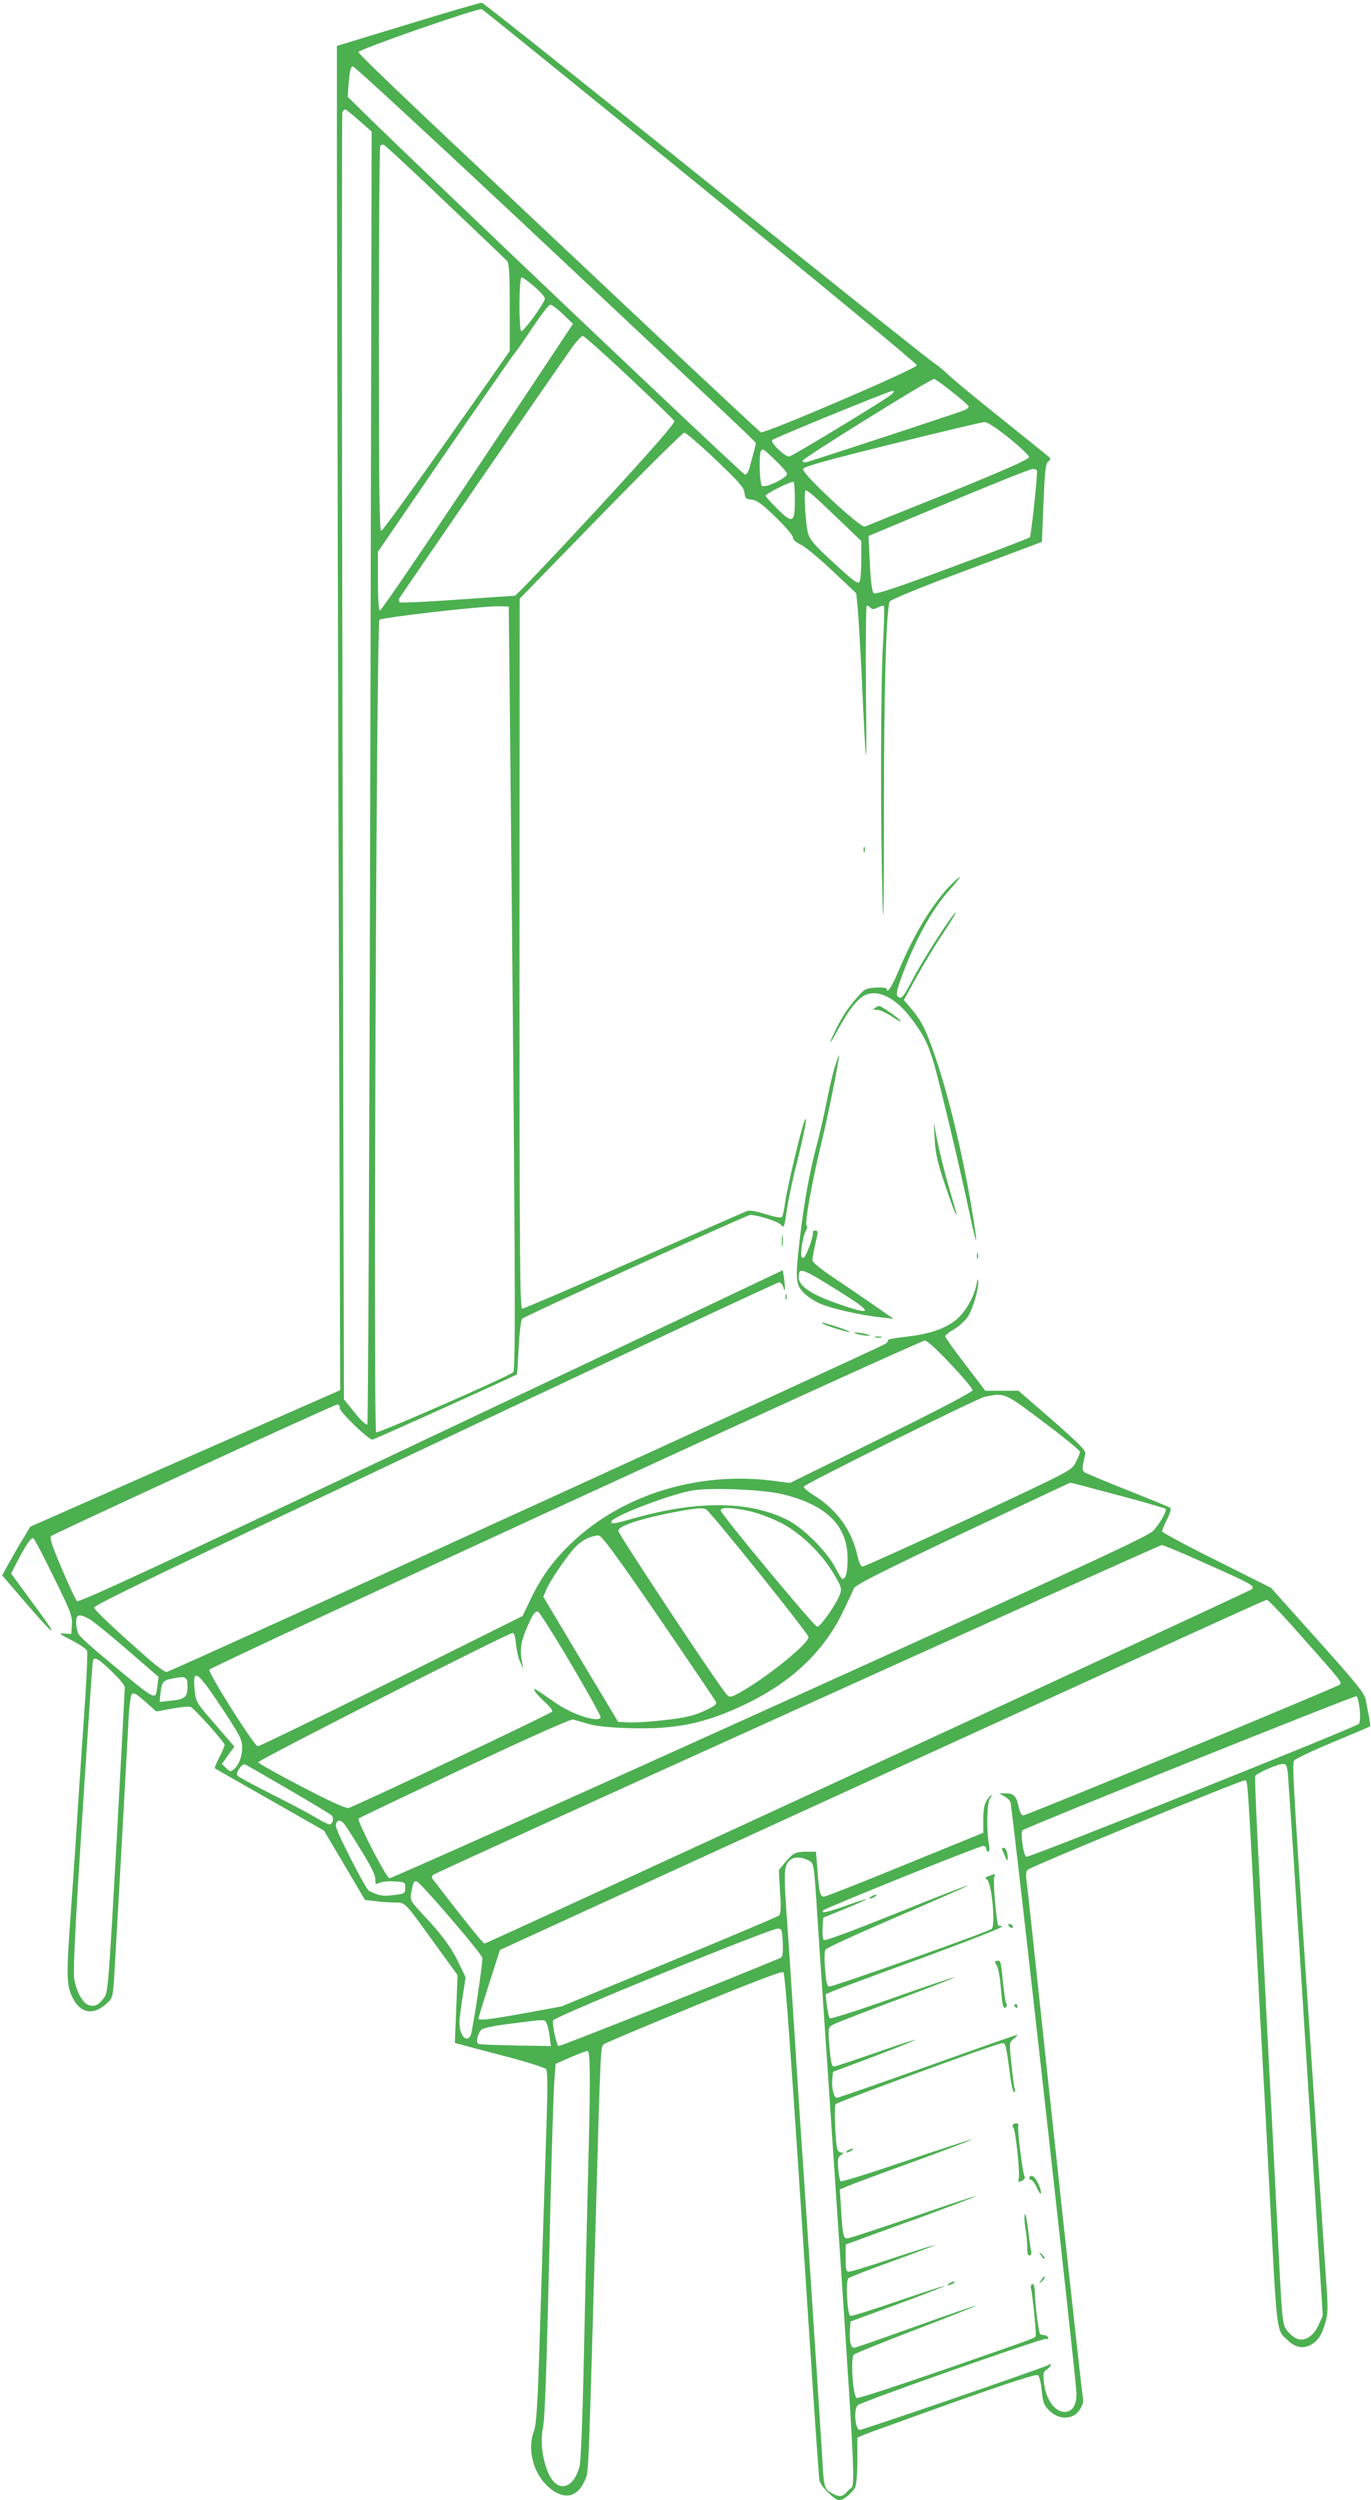 <?xml version="1.0" standalone="no"?>
<!DOCTYPE svg PUBLIC "-//W3C//DTD SVG 20010904//EN"
 "http://www.w3.org/TR/2001/REC-SVG-20010904/DTD/svg10.dtd">
<svg version="1.0" xmlns="http://www.w3.org/2000/svg"
 width="702pt" height="1280pt" viewBox="0 0 702 1280"
 preserveAspectRatio="xMidYMid meet">
<g transform="translate(0,1280) scale(0.1,-0.1)"
fill="#4caf50" stroke="none">
<path d="M2090 12676 l-365 -111 0 -495 c0 -272 4 -1821 8 -3441 l9 -2946
-164 -72 c-89 -39 -446 -197 -793 -349 l-630 -278 -36 -60 c-20 -32 -52 -88
-72 -124 l-36 -65 116 -135 c63 -74 122 -139 131 -144 16 -9 4 9 -132 194
l-69 94 31 61 c51 96 72 126 83 119 6 -3 53 -93 105 -200 86 -174 95 -198 92
-241 l-3 -48 -35 2 c-32 2 -28 -1 38 -35 39 -20 75 -44 78 -54 3 -10 -2 -122
-10 -250 -9 -128 -25 -368 -36 -533 -10 -165 -27 -412 -37 -550 -24 -329 -23
-379 8 -441 40 -81 105 -94 173 -33 32 28 33 32 40 126 9 146 65 1147 73 1306
3 75 11 144 17 152 9 12 21 6 69 -36 l57 -51 83 15 c45 8 87 12 94 8 22 -12
173 -181 173 -193 0 -7 -12 -36 -27 -65 -15 -28 -25 -54 -23 -56 3 -2 130 -75
282 -161 l277 -158 105 -177 105 -178 53 -6 c29 -4 74 -7 99 -7 55 0 48 7 204
-209 l118 -163 -7 -174 -7 -173 38 -10 c21 -6 123 -33 227 -60 104 -27 194
-56 201 -63 9 -10 10 -71 4 -258 -9 -268 -23 -726 -39 -1230 -8 -241 -15 -335
-25 -363 -37 -94 -6 -218 72 -288 76 -69 147 -58 186 29 22 51 18 -40 57 1327
26 925 25 897 43 910 9 7 217 94 462 195 303 124 449 180 456 173 10 -10 38
-403 134 -1873 25 -388 48 -716 51 -730 7 -30 78 -100 102 -100 21 1 66 37 81
67 6 12 11 71 11 138 l0 116 36 15 c19 8 225 82 456 165 300 106 424 146 433
139 7 -6 16 -42 19 -80 6 -59 12 -74 37 -99 37 -38 86 -48 127 -27 29 15 55
64 47 89 -4 10 -148 1333 -255 2342 -16 154 -32 296 -35 316 -3 23 0 41 8 47
22 19 1101 463 1113 458 13 -5 12 3 54 -786 16 -311 34 -646 40 -745 6 -99 19
-353 30 -565 40 -764 34 -716 97 -774 36 -34 74 -41 112 -22 39 21 58 49 77
114 14 46 14 75 5 205 -6 84 -29 429 -51 767 -22 338 -49 746 -60 905 -56 856
-64 987 -54 1001 5 9 94 51 197 94 104 43 190 80 192 82 2 2 -1 23 -5 48 -5
25 -13 64 -17 87 -7 35 -42 79 -247 308 l-238 266 -279 140 c-154 76 -279 144
-279 149 0 6 12 34 26 62 14 28 22 54 17 58 -4 4 -102 44 -218 90 -115 46
-216 88 -223 93 -12 10 -12 23 5 93 4 18 -26 48 -168 173 l-174 151 -85 0 -85
0 -102 134 c-57 74 -103 139 -103 144 0 6 20 22 45 37 25 14 56 43 70 63 26
40 56 140 54 182 -1 17 -4 11 -9 -16 -13 -64 -55 -138 -100 -177 -56 -48 -137
-76 -257 -90 -56 -6 -100 -14 -97 -18 2 -4 -2 -11 -9 -17 -21 -17 -3667 -1682
-3684 -1682 -9 0 -45 26 -82 58 -172 150 -286 257 -289 272 -2 12 406 208
1744 840 961 454 1754 825 1763 825 8 0 18 -11 22 -25 6 -20 7 -21 8 -5 0 11
-2 36 -5 56 l-6 36 -42 -20 c-22 -11 -833 -395 -1801 -853 -1365 -646 -1763
-831 -1771 -821 -7 7 -42 82 -78 167 -52 122 -63 157 -54 166 17 14 1450 674
1466 674 7 0 12 -9 12 -19 0 -21 146 -161 167 -161 9 0 722 322 740 334 1 1 5
63 9 139 4 80 12 141 18 146 25 19 1150 531 1167 531 40 0 145 -34 159 -52 14
-17 16 -11 28 72 7 49 29 158 51 242 40 159 60 266 40 218 -18 -43 -87 -335
-98 -411 -5 -39 -13 -75 -18 -80 -5 -5 -42 2 -83 15 -47 15 -82 21 -95 16 -11
-4 -271 -118 -578 -254 -307 -135 -565 -246 -573 -246 -12 0 -14 250 -14 1818
l1 1817 414 425 c228 234 421 425 429 425 8 0 80 -62 160 -138 121 -115 145
-143 148 -170 3 -28 7 -32 37 -35 26 -3 52 -21 122 -89 49 -47 89 -94 89 -104
0 -12 15 -26 43 -39 23 -12 96 -72 161 -134 l120 -113 7 -69 c4 -38 12 -177
19 -309 26 -570 29 -585 24 -127 -2 243 0 442 4 442 4 0 13 -5 20 -12 9 -9 17
-8 37 2 14 7 28 11 31 7 3 -3 1 -93 -5 -200 -12 -207 -13 -910 -2 -1317 5
-166 7 -18 7 455 0 621 11 1027 29 1085 3 9 153 71 392 160 l388 146 8 199 c7
166 11 202 25 213 10 7 12 15 6 20 -5 5 -115 93 -244 197 -129 103 -253 205
-275 227 -22 22 -59 51 -81 66 -23 15 -549 434 -1168 932 -620 498 -1132 906
-1139 906 -6 1 -176 -48 -377 -110z m1497 -830 c609 -496 1108 -908 1108 -916
0 -17 -782 -353 -800 -343 -7 5 -264 244 -571 533 -307 289 -767 722 -1023
963 -256 241 -466 443 -466 450 0 14 613 227 632 220 7 -3 511 -411 1120 -907z
m-964 -138 c1165 -1093 1247 -1170 1247 -1177 0 -3 -4 -22 -9 -41 -6 -19 -15
-54 -21 -77 -6 -26 -17 -43 -25 -43 -12 0 -1652 1558 -1958 1859 l-77 76 6 78
c5 57 11 77 21 77 8 0 375 -339 816 -752z m-784 475 l64 -57 -7 -3306 c-4
-1818 -11 -3309 -15 -3313 -5 -5 -34 22 -64 60 l-56 69 -7 3286 c-4 1807 -4
3293 -1 3302 4 9 10 16 14 16 4 0 37 -26 72 -57z m439 -415 c169 -160 313
-298 320 -306 9 -12 12 -75 12 -238 l0 -221 -104 -149 c-323 -461 -543 -768
-554 -772 -9 -3 -12 212 -12 981 0 541 3 987 7 990 3 4 10 7 16 7 5 0 147
-131 315 -292z m458 -435 c30 -26 54 -53 54 -61 0 -21 -110 -173 -121 -167
-13 9 -12 275 2 275 6 0 35 -21 65 -47z m147 -142 l51 -49 -489 -736 c-270
-404 -494 -734 -500 -732 -6 2 -10 61 -10 152 l0 149 339 495 c186 272 348
506 360 520 12 14 55 76 96 138 41 61 80 112 88 112 7 0 37 -22 65 -49z m338
-322 c123 -116 228 -217 232 -224 5 -10 -111 -143 -398 -455 -224 -242 -412
-440 -419 -440 -7 0 -140 -9 -295 -20 -156 -11 -287 -17 -293 -14 -5 3 -7 11
-5 18 4 10 774 1129 884 1284 24 34 50 62 57 62 7 0 114 -95 237 -211z m1655
-76 c46 -36 84 -70 84 -74 0 -5 -8 -12 -17 -17 -14 -8 -711 -237 -810 -267
-16 -4 -23 -2 -23 7 1 12 653 418 673 418 5 0 47 -30 93 -67z m-311 -12 c-24
-23 -499 -311 -523 -318 -20 -5 -100 72 -88 84 10 11 598 251 616 252 11 1 9
-4 -5 -18z m601 -223 c57 -46 103 -90 103 -98 1 -11 -117 -63 -411 -183 -227
-91 -421 -169 -430 -173 -22 -8 -321 270 -316 294 2 13 110 43 453 128 248 62
461 112 474 113 16 1 58 -26 127 -81z m-1195 -115 c32 -31 59 -62 59 -69 0
-21 -114 -76 -129 -61 -12 12 -16 169 -4 180 10 11 11 10 74 -50z m1339 -55
c0 -52 -31 -333 -37 -339 -4 -4 -183 -73 -398 -152 -300 -112 -393 -142 -402
-133 -8 7 -15 62 -19 152 l-7 140 409 171 c225 94 419 172 432 172 12 1 22 -5
22 -11z m-1240 -149 c0 -117 -11 -122 -91 -43 -32 32 -59 62 -59 66 0 10 133
77 143 71 4 -2 7 -45 7 -94z m99 20 c20 -18 82 -76 139 -131 l102 -98 0 -98
c0 -53 -4 -103 -9 -111 -7 -12 -28 3 -98 66 -163 150 -164 151 -174 234 -10
89 -11 169 -3 169 4 0 23 -14 43 -31z m-1557 -1224 c27 -2694 29 -3248 16
-3260 -21 -21 -691 -314 -702 -308 -15 10 1 4145 17 4160 13 12 533 72 612 69
l50 -1 7 -660z m2256 -3219 c62 -65 112 -125 112 -133 0 -9 -177 -102 -467
-245 l-468 -230 -86 11 c-382 49 -768 -69 -1028 -314 -95 -90 -154 -170 -210
-284 l-45 -94 -670 -334 c-369 -183 -677 -333 -686 -333 -18 0 -254 374 -248
392 6 16 3639 1687 3664 1685 12 -1 67 -51 132 -121z m475 -296 c103 -77 187
-146 187 -153 0 -6 -10 -31 -22 -54 -22 -42 -23 -42 -549 -288 -290 -135 -534
-245 -542 -245 -9 0 -18 19 -26 53 -29 131 -103 235 -218 308 -36 22 -61 44
-57 49 26 23 889 452 926 459 104 21 99 23 301 -129z m380 -374 c131 -35 241
-67 245 -70 9 -9 -25 -70 -62 -112 -27 -29 -305 -158 -1966 -909 -1064 -482
-1940 -873 -1946 -871 -19 7 -168 297 -158 306 5 4 250 121 544 260 341 160
542 250 555 247 11 -3 45 -13 75 -22 35 -11 107 -19 201 -22 249 -9 404 23
624 131 225 111 387 267 482 466 25 52 50 106 56 119 9 18 134 81 557 282 300
141 547 258 550 258 3 1 112 -28 243 -63z m-1715 4 c225 -55 332 -161 332
-331 0 -48 -5 -82 -14 -94 -12 -17 -16 -13 -47 46 -46 88 -166 207 -248 248
-192 97 -456 100 -778 10 -113 -32 -123 -33 -123 -20 0 27 320 148 425 162
106 14 361 2 453 -21z m-392 -78 c27 -17 524 -636 524 -653 0 -34 -209 -203
-343 -279 -57 -32 -59 -32 -77 -14 -37 39 -554 819 -554 837 -1 22 91 55 244
87 138 28 188 34 206 22z m216 -7 c40 -8 111 -34 158 -57 103 -50 214 -156
279 -265 39 -66 42 -76 32 -104 -17 -50 -102 -170 -117 -167 -18 4 -494 578
-494 595 0 17 51 17 142 -2z m-460 -543 c158 -231 290 -426 294 -435 5 -13 -9
-23 -62 -47 -53 -24 -96 -34 -199 -46 -73 -8 -156 -14 -186 -12 l-54 3 -192
320 -191 320 14 34 c21 51 118 191 156 227 33 32 76 52 113 53 15 1 86 -95
307 -417z m2807 271 c232 -103 250 -113 229 -130 -18 -14 -3914 -1813 -3927
-1813 -8 0 -120 140 -264 328 -7 8 -7 16 0 23 14 14 3714 1688 3732 1689 8 0
112 -43 230 -97z m427 -305 c271 -305 267 -299 253 -313 -16 -14 -1596 -667
-1619 -669 -9 -1 -18 15 -25 47 -11 53 -26 67 -70 66 l-30 0 26 -14 c15 -8 30
-22 33 -32 9 -22 337 -2964 338 -3024 0 -56 -15 -87 -47 -95 -54 -14 -108 52
-119 144 -6 51 -5 59 14 71 11 7 20 18 20 23 0 7 -4 7 -12 0 -13 -10 -948
-332 -966 -332 -24 0 -32 110 -9 127 26 20 949 345 963 339 10 -4 14 -1 11 6
-2 7 -11 13 -20 13 -8 0 -18 3 -21 6 -8 7 -26 150 -27 212 -1 31 -6 46 -13 44
-6 -3 -9 -11 -8 -18 9 -34 29 -235 25 -246 -6 -14 42 3 -470 -175 -238 -82
-439 -148 -446 -145 -20 8 -33 205 -15 222 7 7 151 65 321 130 169 65 306 119
304 121 -2 2 -140 -46 -308 -106 -167 -60 -310 -110 -316 -110 -17 0 -25 36
-21 91 l3 44 242 89 c134 49 241 91 239 93 -2 2 -108 -33 -237 -77 -128 -44
-238 -79 -245 -76 -16 6 -25 177 -10 192 6 6 109 46 229 89 119 43 216 80 214
81 -2 2 -97 -28 -212 -66 -115 -39 -217 -70 -227 -70 -16 0 -18 10 -18 69 l0
70 53 19 c28 11 179 66 335 122 155 57 281 105 279 107 -2 2 -148 -46 -323
-107 -175 -60 -327 -110 -336 -110 -20 0 -24 22 -32 158 l-6 93 43 18 c23 10
176 67 340 126 163 60 296 110 294 112 -2 2 -153 -47 -335 -109 -182 -62 -334
-110 -338 -105 -4 4 -9 33 -12 64 -4 46 -2 59 14 70 16 12 16 13 1 13 -9 0
-19 10 -21 23 -9 44 -15 212 -8 224 8 12 828 313 854 313 17 0 20 -10 39 -157
6 -51 16 -93 21 -93 6 0 8 7 4 15 -3 8 -11 65 -17 127 -12 109 -11 112 10 129
11 9 21 19 21 22 0 2 -205 -70 -456 -160 -250 -89 -462 -163 -469 -163 -16 0
-28 51 -23 100 l3 33 213 80 c116 44 210 82 208 84 -1 2 -93 -28 -204 -67
-110 -38 -206 -70 -211 -70 -13 0 -18 24 -26 122 -5 73 -4 78 17 91 13 8 159
65 326 127 166 62 301 115 299 117 -3 2 -145 -46 -317 -107 -172 -61 -317
-107 -321 -103 -5 5 -11 34 -15 66 l-7 57 44 19 c24 10 233 88 464 172 231 85
409 155 397 157 -12 2 -22 4 -22 5 -13 68 -26 236 -19 249 8 15 6 16 -21 6
-27 -9 -29 -12 -15 -22 23 -17 43 -233 23 -251 -15 -14 -806 -295 -831 -295
-12 0 -17 18 -22 87 -5 53 -4 93 2 102 6 9 173 85 371 170 199 85 360 156 358
158 -2 3 -167 -62 -366 -142 -224 -90 -366 -143 -372 -137 -5 5 -8 33 -6 62
l3 52 112 46 c62 25 111 47 109 49 -1 2 -47 -13 -100 -32 -97 -35 -139 -44
-120 -25 13 13 799 330 819 330 8 0 15 -7 15 -15 0 -8 5 -15 10 -15 6 0 8 16
3 43 -13 75 -9 212 6 230 7 10 11 17 7 17 -3 0 -14 -12 -23 -27 -13 -19 -18
-47 -18 -97 l0 -69 -400 -163 c-219 -90 -407 -164 -416 -164 -20 0 -25 20 -34
143 l-7 87 -51 0 c-56 -1 -67 -7 -111 -60 l-28 -34 6 -111 c6 -87 4 -114 -6
-122 -7 -6 -260 -113 -563 -238 l-550 -227 -185 -34 c-187 -34 -240 -40 -240
-27 0 4 25 85 55 179 l55 171 482 221 c2809 1286 3435 1571 3444 1572 6 0 60
-55 120 -122z m-3686 -200 c85 -144 155 -269 155 -278 0 -33 -139 9 -224 68
-124 85 -123 85 -112 64 5 -10 28 -35 51 -56 23 -20 40 -42 38 -48 -4 -10
-1000 -481 -1043 -494 -15 -3 -90 31 -240 109 -121 63 -221 119 -223 125 -3
10 1280 662 1303 662 8 0 14 -22 17 -57 3 -32 13 -74 22 -93 l16 -35 -7 35
c-12 58 -7 102 22 170 30 72 42 90 59 90 6 0 81 -118 166 -262z m-2464 224
c18 -9 105 -80 194 -157 l162 -140 -6 -45 c-11 -79 6 -88 -266 138 -69 57
-131 113 -137 125 -7 12 -13 39 -13 60 0 43 15 47 66 19z m118 -271 c36 -34
66 -70 65 -80 0 -9 -19 -364 -42 -788 -40 -722 -44 -774 -63 -799 -28 -38 -47
-48 -77 -40 -30 7 -61 58 -76 128 -8 32 2 241 40 833 28 435 52 796 55 803 7
23 30 9 98 -57z m386 -76 c0 -53 -13 -65 -86 -72 l-57 -6 5 47 c7 58 13 64 69
74 61 12 69 7 69 -43z m174 -106 c95 -144 106 -165 106 -205 0 -47 -17 -91
-45 -114 -14 -11 -19 -10 -37 8 l-22 21 32 45 32 44 -98 114 c-97 111 -99 115
-105 174 -12 118 11 103 137 -87z m5828 -10 c4 -43 2 -68 -5 -75 -20 -19
-1688 -686 -1702 -680 -15 5 -31 124 -19 136 14 14 1698 690 1709 686 6 -1 13
-31 17 -67z m-5486 -409 c115 -67 215 -127 222 -134 14 -14 6 -46 -12 -46 -6
0 -38 16 -71 36 -33 20 -135 74 -227 120 -91 46 -169 88 -173 94 -9 15 24 63
40 57 7 -3 106 -60 221 -127z m5118 83 c3 -27 45 -662 92 -1413 l87 -1365 -21
-47 c-27 -62 -78 -91 -120 -67 -15 8 -36 28 -47 45 -19 28 -22 65 -43 495 -13
255 -27 538 -32 629 -5 91 -19 352 -30 580 -12 228 -29 573 -39 765 -10 193
-16 355 -14 362 6 14 111 61 140 62 18 1 22 -6 27 -46z m-4832 -260 c8 -10 48
-71 88 -137 49 -79 73 -128 72 -147 -1 -26 2 -28 19 -19 11 6 45 10 77 8 56
-3 57 -4 57 -33 0 -29 -2 -30 -60 -37 -56 -7 -72 -4 -125 21 -17 8 -170 307
-170 332 0 32 20 37 42 12z m2373 -185 c32 -14 32 -18 45 -208 5 -85 28 -423
50 -750 165 -2459 153 -2223 114 -2269 -29 -35 -43 -37 -83 -16 -36 18 -42 33
-47 120 -2 39 -15 243 -29 455 -14 212 -34 522 -45 690 -11 168 -25 370 -30
450 -6 80 -24 354 -40 610 -16 256 -34 528 -40 605 -16 232 -16 269 3 299 19
29 58 34 102 14z m-1826 -301 c89 -103 161 -193 161 -201 0 -44 -51 -379 -60
-396 -24 -46 -63 10 -57 80 3 25 10 84 18 131 l13 86 -33 69 c-38 81 -90 152
-184 251 -65 70 -68 75 -62 110 10 56 14 65 29 61 8 -2 87 -87 175 -191z
m1699 -123 c2 -51 -1 -73 -10 -77 -277 -116 -1133 -455 -1138 -452 -11 7 -33
109 -28 131 3 19 1119 474 1153 471 18 -2 20 -10 23 -73z m-1210 -411 c6 -10
13 -40 16 -68 l7 -50 -178 3 c-98 2 -184 5 -192 8 -16 5 -7 51 14 73 8 8 68
21 152 31 180 23 171 23 181 3z m222 -310 c0 -93 -5 -321 -10 -508 -5 -187
-14 -581 -20 -875 -6 -300 -16 -553 -22 -575 -33 -127 -123 -139 -166 -22 -27
71 -35 151 -22 217 11 56 20 328 40 1205 6 264 15 520 18 569 l7 90 75 33 c41
18 81 33 88 33 9 0 12 -40 12 -167z"/>
<path d="M5130 3336 c0 -2 7 -19 15 -37 11 -27 14 -29 15 -12 0 28 -10 53 -21
53 -5 0 -9 -2 -9 -4z"/>
<path d="M4460 3090 c-8 -5 -10 -10 -5 -10 6 0 17 5 25 10 8 5 11 10 5 10 -5
0 -17 -5 -25 -10z"/>
<path d="M5165 2940 c3 -5 11 -10 16 -10 6 0 7 5 4 10 -3 6 -11 10 -16 10 -6
0 -7 -4 -4 -10z"/>
<path d="M5108 2762 c-16 -3 -16 -6 -4 -25 8 -12 17 -65 21 -119 7 -89 14
-113 29 -89 3 4 2 11 -2 15 -4 4 -11 56 -17 114 -9 93 -12 107 -27 104z"/>
<path d="M5195 2530 c3 -5 8 -10 11 -10 2 0 4 5 4 10 0 6 -5 10 -11 10 -5 0
-7 -4 -4 -10z"/>
<path d="M5187 1923 c-4 -3 -3 -11 2 -17 12 -14 35 -241 27 -261 -6 -17 2 -19
23 -6 7 5 11 13 7 19 -10 16 -38 243 -32 258 5 14 -15 19 -27 7z"/>
<path d="M4340 1790 c-8 -5 -10 -10 -5 -10 6 0 17 5 25 10 8 5 11 10 5 10 -5
0 -17 -5 -25 -10z"/>
<path d="M5270 1650 c0 -5 5 -10 10 -10 6 0 20 -19 30 -42 11 -24 20 -35 20
-25 0 29 -31 87 -46 87 -8 0 -14 -4 -14 -10z"/>
<path d="M5248 1464 c-4 -6 -3 -38 2 -70 6 -32 10 -78 10 -102 0 -31 4 -42 13
-39 6 2 10 11 8 18 -3 8 -10 57 -16 109 -6 52 -14 90 -17 84z"/>
<path d="M5331 1253 c7 -12 15 -20 18 -17 3 2 -3 12 -13 22 -17 16 -18 16 -5
-5z"/>
<path d="M5331 1127 c-13 -21 -12 -21 5 -5 10 10 16 20 13 22 -3 3 -11 -5 -18
-17z"/>
<path d="M4860 1110 c-8 -5 -10 -10 -5 -10 6 0 17 5 25 10 8 5 11 10 5 10 -5
0 -17 -5 -25 -10z"/>
<path d="M4422 8450 c0 -14 2 -19 5 -12 2 6 2 18 0 25 -3 6 -5 1 -5 -13z"/>
<path d="M4857 8258 c-92 -100 -179 -245 -258 -433 -33 -78 -59 -117 -59 -87
0 5 -25 8 -55 6 -49 -3 -58 -7 -87 -40 -55 -62 -78 -96 -114 -166 -43 -86 -44
-102 -1 -23 49 90 81 137 117 170 67 63 172 25 265 -98 65 -85 87 -130 120
-242 32 -113 136 -549 180 -760 40 -189 45 -178 11 25 -52 310 -128 619 -203
825 -38 106 -63 151 -114 209 l-31 36 59 107 c32 59 94 163 139 230 45 68 75
118 66 111 -25 -21 -167 -243 -216 -337 -50 -96 -61 -110 -79 -92 -9 9 -6 28
12 79 72 201 159 361 253 466 33 36 56 66 52 66 -4 0 -30 -24 -57 -52z"/>
<path d="M4480 7640 c-12 -8 -9 -10 11 -10 15 0 51 -17 80 -37 30 -20 47 -28
39 -18 -15 18 -98 75 -109 75 -4 0 -13 -5 -21 -10z"/>
<path d="M4276 7343 c-10 -31 -29 -111 -42 -177 -13 -67 -37 -173 -54 -236
-35 -132 -64 -291 -85 -475 -23 -196 -21 -228 15 -268 16 -19 55 -46 87 -60
58 -26 207 -60 318 -72 l60 -7 -60 42 c-33 24 -126 87 -207 142 -97 64 -148
104 -148 116 0 15 7 50 25 130 4 15 1 22 -10 22 -8 0 -14 -3 -13 -7 6 -19 -36
-133 -49 -133 -12 0 -13 11 -8 58 4 31 13 67 20 78 8 12 10 25 5 30 -11 11 28
224 75 419 34 139 96 447 91 452 -1 2 -10 -23 -20 -54z m32 -1161 c161 -101
161 -118 1 -63 -150 50 -219 95 -219 141 0 55 10 52 218 -78z"/>
<path d="M4786 6965 c4 -70 15 -119 51 -225 25 -74 49 -142 55 -150 8 -13 9
-13 5 0 -2 8 -21 72 -41 141 -20 70 -45 171 -56 225 l-19 99 5 -90z"/>
<path d="M4003 6445 c0 -27 2 -38 4 -22 2 15 2 37 0 50 -2 12 -4 0 -4 -28z"/>
<path d="M5002 6370 c0 -14 2 -19 5 -12 2 6 2 18 0 25 -3 6 -5 1 -5 -13z"/>
<path d="M4022 6160 c0 -14 2 -19 5 -12 2 6 2 18 0 25 -3 6 -5 1 -5 -13z"/>
<path d="M4210 6026 c0 -7 122 -46 139 -45 9 0 -18 11 -59 25 -84 26 -80 25
-80 20z"/>
<path d="M4390 5970 c14 -4 36 -8 50 -8 22 0 22 1 -5 8 -16 4 -39 8 -50 8 -16
0 -15 -2 5 -8z"/>
<path d="M4483 5953 c9 -2 23 -2 30 0 6 3 -1 5 -18 5 -16 0 -22 -2 -12 -5z"/>
</g>
</svg>
